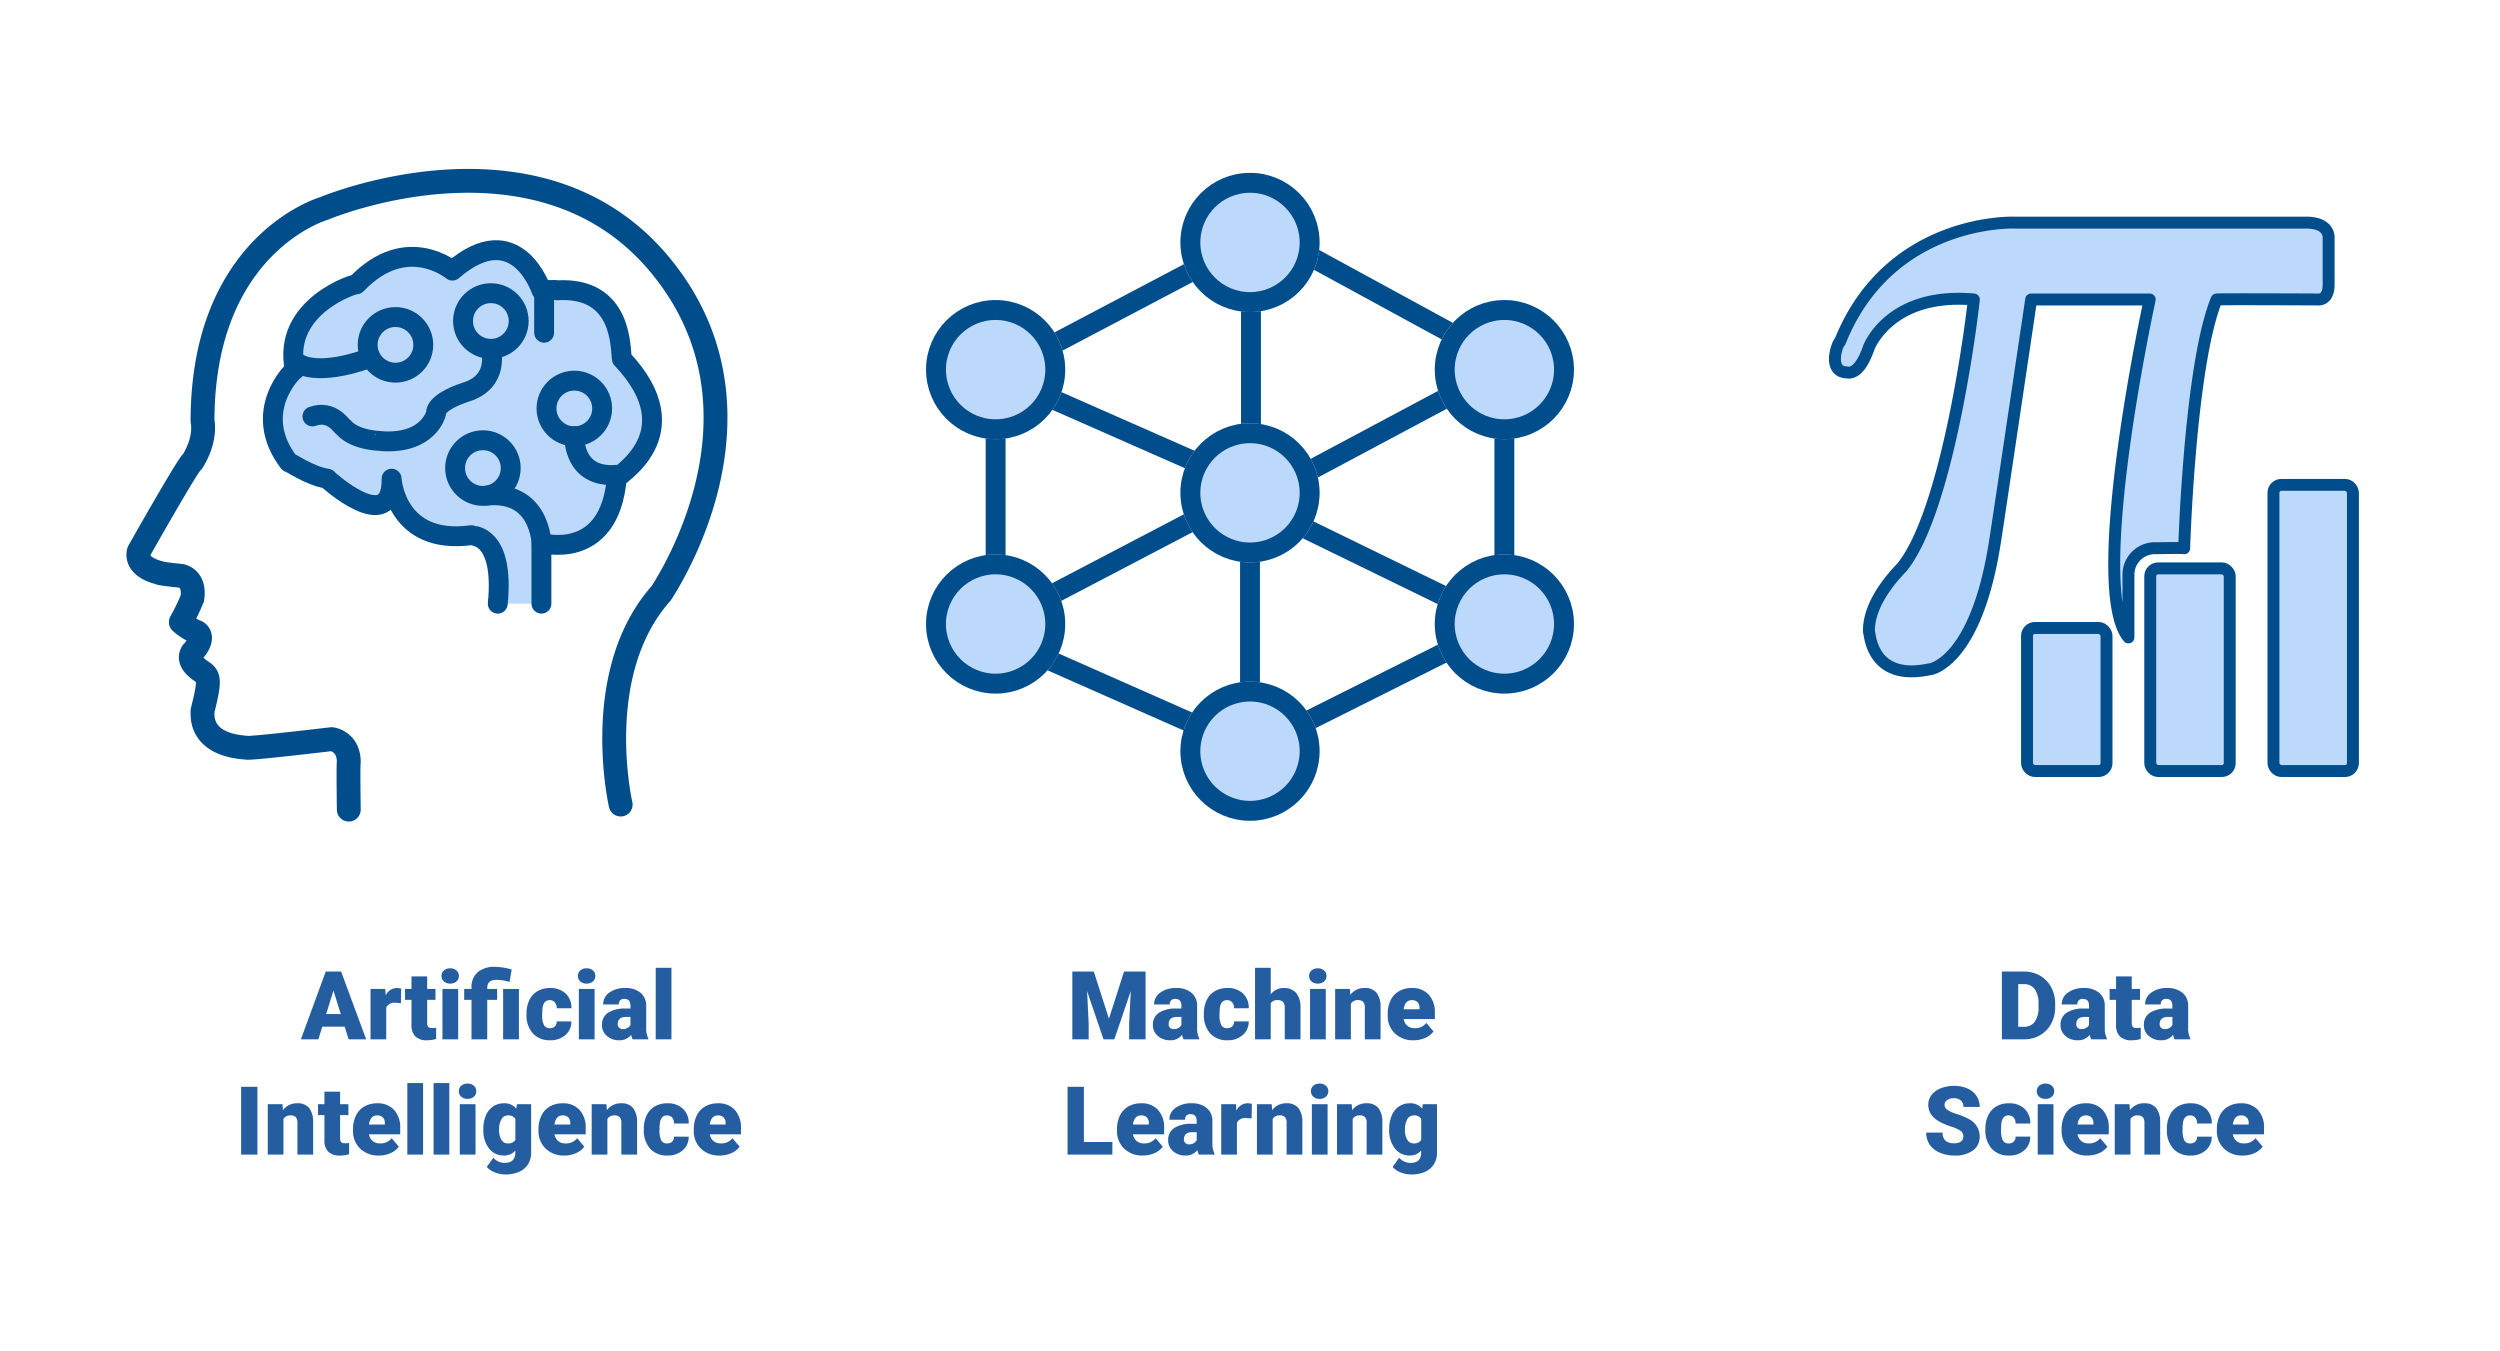 <svg xmlns="http://www.w3.org/2000/svg" width="629" height="340" viewBox="0 0 629 340">
  <g id="dt_unlock-predictive-insights" transform="translate(-974 -845)">
    <rect id="Rectangle_7438" data-name="Rectangle 7438" width="629" height="340" transform="translate(974 845)" fill="#fff"/>
    <g id="Group_25771" data-name="Group 25771" transform="translate(2 -23.733)">
      <path id="Path_38054" data-name="Path 38054" d="M9895.16-7270.842s-7.644-33.127,10.193-53.149c.363-.728,30.579-44.776,0-82.271s-84.82-14.562-84.82-14.562-30.579,8.737-30.579,53.513c0,0,1.093,4.368-2.548,10.193-.729,0-13.47,22.57-13.47,22.57s-1.364,3.668,4.933,5.326c.332.332,5.634.829,5.634.829s3.652.5,2.9,5.634a52.272,52.272,0,0,1-2.9,6.017,13.9,13.9,0,0,0,3.812,2.433c.432.021,2.492,1.492-.908,5.137.046.034-1.942,2.154,2.548,4.971,1.617,1.19,1.972,1.989,0,9.776.183.166-1.641,8.45,11.118,9.279.5.332,21.375-2.154,21.375-2.154s4.309.5,4.309,5.8c-.166.331,0,11.93,0,11.93" transform="translate(-8767 8342)" fill="none" stroke="#004d8b" stroke-linecap="round" stroke-linejoin="round" stroke-width="6"/>
      <path id="Path_38055" data-name="Path 38055" d="M1108.221,1020.615v-15.293s17.016,4.955,18.955-16.155c-.646-.431,19.387-10.986,1.293-30.157-.449-2.362.431-18.31-16.371-17.232.216-.215-3.877,0-3.877,0s-6.247-18.955-22.4-4.954c.216.215-11.416-9.909-24.125,3.446.215-.431-18.955,5.385-15.509,21.541-.432,0-11.2,10.555-1.508,23.264-.216-.431,5.169,3.447,9.692,4.093-.431-.215,16.37,15.079,16.155,0,0,.215,1.078,16.8,20.033,14.217.431.215,8.4-.216,6.678,17.232" fill="#bcd8fa" stroke="#004d8b" stroke-linecap="round" stroke-linejoin="round" stroke-width="5"/>
      <g id="Ellipse_802" data-name="Ellipse 802" transform="translate(1062 946)" fill="#bcd8fa" stroke="#004d8b" stroke-width="5">
        <circle cx="9.5" cy="9.5" r="9.5" stroke="none"/>
        <circle cx="9.5" cy="9.5" r="7" fill="none"/>
      </g>
      <g id="Ellipse_803" data-name="Ellipse 803" transform="translate(1086 940)" fill="#bcd8fa" stroke="#004d8b" stroke-width="5">
        <circle cx="9.5" cy="9.5" r="9.5" stroke="none"/>
        <circle cx="9.5" cy="9.5" r="7" fill="none"/>
      </g>
      <g id="Ellipse_804" data-name="Ellipse 804" transform="translate(1084 977)" fill="#bcd8fa" stroke="#004d8b" stroke-width="5">
        <circle cx="9.5" cy="9.5" r="9.5" stroke="none"/>
        <circle cx="9.5" cy="9.5" r="7" fill="none"/>
      </g>
      <g id="Ellipse_805" data-name="Ellipse 805" transform="translate(1107 962)" fill="#bcd8fa" stroke="#004d8b" stroke-width="5">
        <circle cx="9.5" cy="9.5" r="9.5" stroke="none"/>
        <circle cx="9.5" cy="9.5" r="7" fill="none"/>
      </g>
      <path id="Path_38056" data-name="Path 38056" d="M1095.5,956.553s2.394,8.157-6.273,10.834c-8.157,2.677-7.52,5.354-7.52,5.354s-1.785,7.647-13.384,7.01c.128-.127-6.755.127-9.941-3.569-.383,0-2.8-4.461-7.775-2.677" fill="none" stroke="#004d8b" stroke-linecap="round" stroke-linejoin="round" stroke-width="5"/>
      <path id="Path_38057" data-name="Path 38057" d="M1045.959,960.172s4.3,3.431,17.648-1.275" transform="translate(1.176)" fill="none" stroke="#004d8b" stroke-linecap="round" stroke-width="5"/>
      <path id="Path_38058" data-name="Path 38058" d="M1108.9,941.055v10.393" transform="translate(0 1)" fill="none" stroke="#004d8b" stroke-linecap="round" stroke-width="5"/>
      <path id="Path_38059" data-name="Path 38059" d="M1116.5,978.488h0c0,.023-.421,10.6,10.55,9.719" fill="none" stroke="#004d8b" stroke-linecap="round" stroke-width="5"/>
      <path id="Path_38060" data-name="Path 38060" d="M1130.243,992.379h0c0-.032.548-15.071-13.746-13.817" transform="translate(-21.875 14.843)" fill="none" stroke="#004d8b" stroke-linecap="round" stroke-width="5"/>
    </g>
    <g id="Group_25772" data-name="Group 25772" transform="translate(0 -26.5)">
      <path id="Path_38061" data-name="Path 38061" d="M1224.5,1028.5l64.243-33.62V931.9L1224.5,965.757v65.89l64.243,28.4,62.979-31.542-62.979-30.708,64.8-34.583-64.8-35.312" fill="none" stroke="#004d8b" stroke-linecap="round" stroke-linejoin="round" stroke-width="5"/>
      <path id="Path_38062" data-name="Path 38062" d="M1288.5,1060.5V993.789l-65.284-28.759" fill="none" stroke="#004d8b" stroke-linecap="round" stroke-linejoin="round" stroke-width="5"/>
      <path id="Path_38063" data-name="Path 38063" d="M1352.5,964.5v63.872" fill="none" stroke="#004d8b" stroke-linecap="round" stroke-width="5"/>
      <g id="Ellipse_806" data-name="Ellipse 806" transform="translate(1271 915)" fill="#bcd8fa" stroke="#004d8b" stroke-width="5">
        <circle cx="17.5" cy="17.5" r="17.5" stroke="none"/>
        <circle cx="17.5" cy="17.5" r="15" fill="none"/>
      </g>
      <g id="Ellipse_812" data-name="Ellipse 812" transform="translate(1271 1043)" fill="#bcd8fa" stroke="#004d8b" stroke-width="5">
        <circle cx="17.5" cy="17.5" r="17.5" stroke="none"/>
        <circle cx="17.5" cy="17.5" r="15" fill="none"/>
      </g>
      <g id="Ellipse_807" data-name="Ellipse 807" transform="translate(1271 978)" fill="#bcd8fa" stroke="#004d8b" stroke-width="5">
        <circle cx="17.5" cy="17.5" r="17.5" stroke="none"/>
        <circle cx="17.5" cy="17.5" r="15" fill="none"/>
      </g>
      <g id="Ellipse_808" data-name="Ellipse 808" transform="translate(1335 947)" fill="#bcd8fa" stroke="#004d8b" stroke-width="5">
        <circle cx="17.5" cy="17.5" r="17.5" stroke="none"/>
        <circle cx="17.5" cy="17.5" r="15" fill="none"/>
      </g>
      <g id="Ellipse_811" data-name="Ellipse 811" transform="translate(1207 947)" fill="#bcd8fa" stroke="#004d8b" stroke-width="5">
        <circle cx="17.5" cy="17.5" r="17.5" stroke="none"/>
        <circle cx="17.5" cy="17.5" r="15" fill="none"/>
      </g>
      <g id="Ellipse_809" data-name="Ellipse 809" transform="translate(1335 1011)" fill="#bcd8fa" stroke="#004d8b" stroke-width="5">
        <circle cx="17.5" cy="17.5" r="17.5" stroke="none"/>
        <circle cx="17.5" cy="17.5" r="15" fill="none"/>
      </g>
      <g id="Ellipse_810" data-name="Ellipse 810" transform="translate(1207 1011)" fill="#bcd8fa" stroke="#004d8b" stroke-width="5">
        <circle cx="17.5" cy="17.5" r="17.5" stroke="none"/>
        <circle cx="17.5" cy="17.5" r="15" fill="none"/>
      </g>
    </g>
    <g id="Group_25773" data-name="Group 25773" transform="translate(0 -42.5)">
      <path id="Path_38064" data-name="Path 38064" d="M1559.885,951.593V939.829s.331-3.811-5.634-3.811h-73.569s-31.317-1.16-43.744,29.991c-.331-.332-3.388,7.189,1.417,7.68.1-.2,3.137,1.765,5.883-6.373.1-.1,5.3-13.824,26.375-11.961.1-.1-5.832,51.86-17.9,67.154,0,.215-8.758,8.181-8.479,16.466.278-.127.151,12.619,15.191,9.432,0,.127,11.854-1.4,16.569-32.5,0,.382,9.05-60.55,9.05-60.55h29.825s-15.806,72.4-5.354,85.022V1024.7a6.657,6.657,0,0,1,7.011-6.755c7.138-.137,7.01,0,7.01,0s1.4-46.027,8.158-62.589c0-.121,25.491,0,25.491,0S1559.9,955.728,1559.885,951.593Z" transform="translate(0 7.494)" fill="#bcd8fa" stroke="#004d8b" stroke-linecap="round" stroke-linejoin="round" stroke-width="3"/>
      <rect id="Rectangle_8015" data-name="Rectangle 8015" width="20" height="72" rx="2" transform="translate(1546 1009.494)" fill="#bcd8fa" stroke="#004d8b" stroke-linecap="round" stroke-linejoin="round" stroke-width="3"/>
      <rect id="Rectangle_8016" data-name="Rectangle 8016" width="20" height="51" rx="2" transform="translate(1515 1030.494)" fill="#bcd8fa" stroke="#004d8b" stroke-linecap="round" stroke-linejoin="round" stroke-width="3"/>
      <rect id="Rectangle_8017" data-name="Rectangle 8017" width="20" height="36" rx="2" transform="translate(1484 1045.494)" fill="#bcd8fa" stroke="#004d8b" stroke-linecap="round" stroke-linejoin="round" stroke-width="3"/>
    </g>
    <path id="Path_38093" data-name="Path 38093" d="M-36.281-3.187h-5.637L-42.9,0H-47.3l6.258-17.062h3.867L-30.867,0h-4.418Zm-4.652-3.176h3.668l-1.84-5.918Zm18.8-2.742-1.3-.094a2.336,2.336,0,0,0-2.391,1.172V0h-3.949V-12.68h3.7l.129,1.629a3.058,3.058,0,0,1,2.777-1.863,3.851,3.851,0,0,1,1.1.141Zm6.609-6.727v3.152h2.086v2.742h-2.086v5.8a1.481,1.481,0,0,0,.258,1,1.383,1.383,0,0,0,1.02.281,5.793,5.793,0,0,0,.984-.07V-.105a7.288,7.288,0,0,1-2.227.34A4.137,4.137,0,0,1-18.5-.727a3.939,3.939,0,0,1-.973-2.918V-9.937h-1.617V-12.68h1.617v-3.152ZM-7.723,0h-3.961V-12.68h3.961Zm-4.2-15.949a1.763,1.763,0,0,1,.609-1.383,2.3,2.3,0,0,1,1.582-.539,2.3,2.3,0,0,1,1.582.539,1.763,1.763,0,0,1,.609,1.383,1.763,1.763,0,0,1-.609,1.383,2.3,2.3,0,0,1-1.582.539,2.3,2.3,0,0,1-1.582-.539A1.763,1.763,0,0,1-11.918-15.949ZM-4.371,0V-9.937h-1.84V-12.68h1.84V-13.1A4.841,4.841,0,0,1-2.707-16.98a6.649,6.649,0,0,1,4.324-1.266,15.345,15.345,0,0,1,4.125.68L5.2-14.449l-.656-.176a10.443,10.443,0,0,0-2.7-.34Q-.41-14.965-.41-12.9v.223H2.074v2.742H-.41V0ZM7.559,0H3.586V-12.68H7.559Zm7.77-2.812a1.756,1.756,0,0,0,1.289-.451,1.654,1.654,0,0,0,.445-1.26h3.7A4.384,4.384,0,0,1,19.271-1.1,5.558,5.558,0,0,1,15.422.234,5.627,5.627,0,0,1,11.063-1.5,6.834,6.834,0,0,1,9.469-6.3v-.164a7.723,7.723,0,0,1,.709-3.393,5.162,5.162,0,0,1,2.045-2.262,6.1,6.1,0,0,1,3.164-.791,5.488,5.488,0,0,1,3.926,1.371,4.863,4.863,0,0,1,1.453,3.715h-3.7a2.168,2.168,0,0,0-.48-1.512,1.658,1.658,0,0,0-1.289-.527q-1.535,0-1.793,1.957A13.809,13.809,0,0,0,13.418-6.2a5.424,5.424,0,0,0,.457,2.648A1.582,1.582,0,0,0,15.328-2.812ZM26.6,0H22.641V-12.68H26.6Zm-4.2-15.949a1.763,1.763,0,0,1,.609-1.383,2.3,2.3,0,0,1,1.582-.539,2.3,2.3,0,0,1,1.582.539,1.763,1.763,0,0,1,.609,1.383,1.763,1.763,0,0,1-.609,1.383,2.3,2.3,0,0,1-1.582.539,2.3,2.3,0,0,1-1.582-.539A1.763,1.763,0,0,1,22.406-15.949ZM36.176,0A4.459,4.459,0,0,1,35.8-1.137,3.672,3.672,0,0,1,32.754.234,4.5,4.5,0,0,1,29.707-.85a3.45,3.45,0,0,1-1.254-2.725,3.546,3.546,0,0,1,1.523-3.117,7.761,7.761,0,0,1,4.43-1.055h1.219v-.671q0-1.755-1.512-1.755a1.236,1.236,0,0,0-1.406,1.39H28.758a3.54,3.54,0,0,1,1.564-2.985,6.575,6.575,0,0,1,3.99-1.147,5.764,5.764,0,0,1,3.832,1.184,4.115,4.115,0,0,1,1.441,3.246v5.613A5.748,5.748,0,0,0,40.125-.2V0ZM33.7-2.578a2.2,2.2,0,0,0,1.225-.316,1.983,1.983,0,0,0,.7-.715V-5.637H34.477q-2.062,0-2.062,1.852a1.131,1.131,0,0,0,.363.873A1.315,1.315,0,0,0,33.7-2.578ZM45.938,0H41.977V-18h3.961ZM-58.236,29h-4.1V11.938h4.1Zm6.3-12.68.129,1.488a4.3,4.3,0,0,1,3.621-1.723,3.618,3.618,0,0,1,2.959,1.184,5.635,5.635,0,0,1,1.014,3.563V29H-48.17V21a2.14,2.14,0,0,0-.387-1.412,1.789,1.789,0,0,0-1.406-.451,1.883,1.883,0,0,0-1.723.914V29h-3.949V16.32Zm14.508-3.152V16.32h2.086v2.742h-2.086v5.8a1.481,1.481,0,0,0,.258,1,1.383,1.383,0,0,0,1.02.281,5.793,5.793,0,0,0,.984-.07v2.824a7.288,7.288,0,0,1-2.227.34,4.137,4.137,0,0,1-3.012-.961,3.939,3.939,0,0,1-.973-2.918V19.063H-42.99V16.32h1.617V13.168Zm9.773,16.066a6.518,6.518,0,0,1-4.723-1.74,6.009,6.009,0,0,1-1.8-4.529v-.328a7.787,7.787,0,0,1,.721-3.434,5.274,5.274,0,0,1,2.1-2.3,6.35,6.35,0,0,1,3.281-.814,5.489,5.489,0,0,1,4.219,1.658,6.516,6.516,0,0,1,1.547,4.623V23.9h-7.852a2.846,2.846,0,0,0,.926,1.676,2.755,2.755,0,0,0,1.852.609,3.549,3.549,0,0,0,2.93-1.312l1.8,2.133a5.045,5.045,0,0,1-2.092,1.623A7.069,7.069,0,0,1-27.65,29.234Zm-.445-10.1q-1.734,0-2.062,2.3h3.984v-.3a1.956,1.956,0,0,0-.48-1.471A1.912,1.912,0,0,0-28.1,19.133ZM-16.553,29h-3.961V11h3.961Zm6.6,0h-3.961V11h3.961Zm6.6,0H-7.318V16.32h3.961Zm-4.2-15.949a1.763,1.763,0,0,1,.609-1.383,2.3,2.3,0,0,1,1.582-.539,2.3,2.3,0,0,1,1.582.539,1.763,1.763,0,0,1,.609,1.383,1.763,1.763,0,0,1-.609,1.383,2.3,2.3,0,0,1-1.582.539,2.3,2.3,0,0,1-1.582-.539A1.763,1.763,0,0,1-7.553,13.051Zm6.164,9.516a8.561,8.561,0,0,1,.633-3.4,5.094,5.094,0,0,1,1.816-2.279,4.788,4.788,0,0,1,2.754-.8,3.807,3.807,0,0,1,3.094,1.336l.141-1.1h3.586v12.2a5.346,5.346,0,0,1-.779,2.912A5,5,0,0,1,7.6,33.33a8.292,8.292,0,0,1-3.422.662,7.153,7.153,0,0,1-2.7-.527,4.876,4.876,0,0,1-2-1.371l1.652-2.32a3.621,3.621,0,0,0,2.906,1.3q2.625,0,2.625-2.7v-.4a3.708,3.708,0,0,1-2.871,1.254,4.583,4.583,0,0,1-3.75-1.775,7.356,7.356,0,0,1-1.43-4.752Zm3.961.246a4.511,4.511,0,0,0,.586,2.467,1.849,1.849,0,0,0,1.641.908,2.1,2.1,0,0,0,1.863-.855V20a2.045,2.045,0,0,0-1.84-.867,1.861,1.861,0,0,0-1.652.943A5.144,5.144,0,0,0,2.572,22.813Zm16.441,6.422a6.518,6.518,0,0,1-4.723-1.74,6.009,6.009,0,0,1-1.8-4.529v-.328a7.787,7.787,0,0,1,.721-3.434,5.274,5.274,0,0,1,2.1-2.3,6.35,6.35,0,0,1,3.281-.814,5.489,5.489,0,0,1,4.219,1.658,6.516,6.516,0,0,1,1.547,4.623V23.9H16.506a2.846,2.846,0,0,0,.926,1.676,2.755,2.755,0,0,0,1.852.609,3.549,3.549,0,0,0,2.93-1.312l1.8,2.133a5.045,5.045,0,0,1-2.092,1.623A7.069,7.069,0,0,1,19.014,29.234Zm-.445-10.1q-1.734,0-2.062,2.3H20.49v-.3a1.956,1.956,0,0,0-.48-1.471A1.912,1.912,0,0,0,18.568,19.133Zm11-2.812.129,1.488a4.3,4.3,0,0,1,3.621-1.723,3.618,3.618,0,0,1,2.959,1.184,5.635,5.635,0,0,1,1.014,3.563V29H33.334V21a2.14,2.14,0,0,0-.387-1.412,1.789,1.789,0,0,0-1.406-.451,1.883,1.883,0,0,0-1.723.914V29H25.869V16.32Zm15.27,9.867a1.756,1.756,0,0,0,1.289-.451,1.654,1.654,0,0,0,.445-1.26h3.7A4.384,4.384,0,0,1,48.785,27.9a5.558,5.558,0,0,1-3.85,1.336A5.627,5.627,0,0,1,40.576,27.5a6.834,6.834,0,0,1-1.594-4.8v-.164a7.723,7.723,0,0,1,.709-3.393,5.162,5.162,0,0,1,2.045-2.262,6.1,6.1,0,0,1,3.164-.791,5.488,5.488,0,0,1,3.926,1.371,4.863,4.863,0,0,1,1.453,3.715h-3.7a2.168,2.168,0,0,0-.48-1.512,1.658,1.658,0,0,0-1.289-.527q-1.535,0-1.793,1.957a13.809,13.809,0,0,0-.082,1.711,5.424,5.424,0,0,0,.457,2.648A1.582,1.582,0,0,0,44.842,26.188Zm13.242,3.047a6.518,6.518,0,0,1-4.723-1.74,6.009,6.009,0,0,1-1.8-4.529v-.328a7.787,7.787,0,0,1,.721-3.434,5.274,5.274,0,0,1,2.1-2.3,6.35,6.35,0,0,1,3.281-.814,5.489,5.489,0,0,1,4.219,1.658,6.516,6.516,0,0,1,1.547,4.623V23.9H55.576a2.846,2.846,0,0,0,.926,1.676,2.755,2.755,0,0,0,1.852.609,3.549,3.549,0,0,0,2.93-1.312l1.8,2.133A5.045,5.045,0,0,1,61,28.631,7.069,7.069,0,0,1,58.084,29.234Zm-.445-10.1q-1.734,0-2.062,2.3h3.984v-.3a1.956,1.956,0,0,0-.48-1.471A1.912,1.912,0,0,0,57.639,19.133Z" transform="translate(1097 1106.5)" fill="#255da1"/>
    <path id="Path_38092" data-name="Path 38092" d="M-39.8-17.062l3.809,11.871,3.8-11.871h5.414V0h-4.125V-3.984l.4-8.156L-34.635,0h-2.719L-41.49-12.152l.4,8.168V0h-4.113V-17.062ZM-17.209,0a4.459,4.459,0,0,1-.375-1.137A3.672,3.672,0,0,1-20.631.234,4.5,4.5,0,0,1-23.678-.85a3.45,3.45,0,0,1-1.254-2.725,3.546,3.546,0,0,1,1.523-3.117,7.761,7.761,0,0,1,4.43-1.055h1.219v-.671q0-1.755-1.512-1.755a1.236,1.236,0,0,0-1.406,1.39h-3.949a3.54,3.54,0,0,1,1.564-2.985,6.575,6.575,0,0,1,3.99-1.147A5.764,5.764,0,0,1-15.24-11.73,4.115,4.115,0,0,1-13.8-8.484v5.613A5.748,5.748,0,0,0-13.26-.2V0Zm-2.473-2.578a2.2,2.2,0,0,0,1.225-.316,1.983,1.983,0,0,0,.7-.715V-5.637h-1.148q-2.062,0-2.062,1.852a1.131,1.131,0,0,0,.363.873A1.315,1.315,0,0,0-19.682-2.578Zm13.43-.234a1.756,1.756,0,0,0,1.289-.451,1.654,1.654,0,0,0,.445-1.26h3.7A4.384,4.384,0,0,1-2.309-1.1,5.558,5.558,0,0,1-6.158.234,5.627,5.627,0,0,1-10.518-1.5a6.834,6.834,0,0,1-1.594-4.8v-.164A7.723,7.723,0,0,1-11.4-9.861a5.162,5.162,0,0,1,2.045-2.262,6.1,6.1,0,0,1,3.164-.791,5.488,5.488,0,0,1,3.926,1.371A4.863,4.863,0,0,1-.814-7.828h-3.7A2.168,2.168,0,0,0-5-9.34a1.658,1.658,0,0,0-1.289-.527q-1.535,0-1.793,1.957A13.809,13.809,0,0,0-8.162-6.2a5.424,5.424,0,0,0,.457,2.648A1.582,1.582,0,0,0-6.252-2.812ZM4.717-11.32a3.952,3.952,0,0,1,3.234-1.594,3.941,3.941,0,0,1,3.164,1.242A5.582,5.582,0,0,1,12.205-8V0H8.244V-7.91a2.232,2.232,0,0,0-.41-1.482,1.762,1.762,0,0,0-1.395-.475,1.9,1.9,0,0,0-1.723.773V0H.768V-18H4.717ZM18.568,0H14.607V-12.68h3.961Zm-4.2-15.949a1.763,1.763,0,0,1,.609-1.383,2.3,2.3,0,0,1,1.582-.539,2.3,2.3,0,0,1,1.582.539,1.763,1.763,0,0,1,.609,1.383,1.763,1.763,0,0,1-.609,1.383,2.3,2.3,0,0,1-1.582.539,2.3,2.3,0,0,1-1.582-.539A1.763,1.763,0,0,1,14.373-15.949Zm10.254,3.27.129,1.488a4.3,4.3,0,0,1,3.621-1.723,3.618,3.618,0,0,1,2.959,1.184A5.635,5.635,0,0,1,32.35-8.168V0H28.389V-8A2.14,2.14,0,0,0,28-9.416,1.789,1.789,0,0,0,26.6-9.867a1.883,1.883,0,0,0-1.723.914V0H20.924V-12.68ZM40.67.234a6.518,6.518,0,0,1-4.723-1.74,6.009,6.009,0,0,1-1.8-4.529v-.328A7.787,7.787,0,0,1,34.863-9.8a5.274,5.274,0,0,1,2.1-2.3,6.35,6.35,0,0,1,3.281-.814,5.489,5.489,0,0,1,4.219,1.658,6.516,6.516,0,0,1,1.547,4.623V-5.1H38.162a2.846,2.846,0,0,0,.926,1.676,2.755,2.755,0,0,0,1.852.609,3.549,3.549,0,0,0,2.93-1.312l1.8,2.133A5.045,5.045,0,0,1,43.582-.369,7.069,7.069,0,0,1,40.67.234Zm-.445-10.1q-1.734,0-2.062,2.3h3.984v-.3a1.956,1.956,0,0,0-.48-1.471A1.912,1.912,0,0,0,40.225-9.867Zm-82.512,35.7h7.16V29H-46.4V11.938h4.113Zm14.848,3.4a6.518,6.518,0,0,1-4.723-1.74,6.009,6.009,0,0,1-1.8-4.529v-.328a7.787,7.787,0,0,1,.721-3.434,5.274,5.274,0,0,1,2.1-2.3,6.35,6.35,0,0,1,3.281-.814,5.489,5.489,0,0,1,4.219,1.658A6.516,6.516,0,0,1-22.1,22.367V23.9h-7.852a2.846,2.846,0,0,0,.926,1.676,2.755,2.755,0,0,0,1.852.609,3.549,3.549,0,0,0,2.93-1.312l1.8,2.133a5.045,5.045,0,0,1-2.092,1.623A7.069,7.069,0,0,1-27.439,29.234Zm-.445-10.1q-1.734,0-2.062,2.3h3.984v-.3a1.956,1.956,0,0,0-.48-1.471A1.912,1.912,0,0,0-27.885,19.133ZM-13.365,29a4.459,4.459,0,0,1-.375-1.137,3.672,3.672,0,0,1-3.047,1.371,4.5,4.5,0,0,1-3.047-1.084,3.45,3.45,0,0,1-1.254-2.725,3.546,3.546,0,0,1,1.523-3.117,7.761,7.761,0,0,1,4.43-1.055h1.219v-.671q0-1.755-1.512-1.755a1.236,1.236,0,0,0-1.406,1.39h-3.949a3.54,3.54,0,0,1,1.564-2.985,6.575,6.575,0,0,1,3.99-1.147A5.764,5.764,0,0,1-11.4,17.27a4.115,4.115,0,0,1,1.441,3.246v5.613A5.748,5.748,0,0,0-9.416,28.8V29Zm-2.473-2.578a2.2,2.2,0,0,0,1.225-.316,1.983,1.983,0,0,0,.7-.715V23.363h-1.148q-2.062,0-2.062,1.852a1.131,1.131,0,0,0,.363.873A1.315,1.315,0,0,0-15.838,26.422ZM-.1,19.895-1.4,19.8a2.336,2.336,0,0,0-2.391,1.172V29H-7.74V16.32h3.7l.129,1.629a3.058,3.058,0,0,1,2.777-1.863,3.851,3.851,0,0,1,1.1.141ZM4.951,16.32l.129,1.488A4.3,4.3,0,0,1,8.7,16.086,3.618,3.618,0,0,1,11.66,17.27a5.635,5.635,0,0,1,1.014,3.563V29H8.713V21a2.14,2.14,0,0,0-.387-1.412,1.789,1.789,0,0,0-1.406-.451,1.883,1.883,0,0,0-1.723.914V29H1.248V16.32ZM19.025,29H15.064V16.32h3.961Zm-4.2-15.949a1.763,1.763,0,0,1,.609-1.383,2.3,2.3,0,0,1,1.582-.539,2.3,2.3,0,0,1,1.582.539,1.874,1.874,0,0,1,0,2.766,2.3,2.3,0,0,1-1.582.539,2.3,2.3,0,0,1-1.582-.539A1.763,1.763,0,0,1,14.83,13.051Zm10.254,3.27.129,1.488a4.3,4.3,0,0,1,3.621-1.723,3.618,3.618,0,0,1,2.959,1.184,5.635,5.635,0,0,1,1.014,3.563V29H28.846V21a2.14,2.14,0,0,0-.387-1.412,1.789,1.789,0,0,0-1.406-.451,1.883,1.883,0,0,0-1.723.914V29H21.381V16.32Zm9.445,6.246a8.561,8.561,0,0,1,.633-3.4,5.094,5.094,0,0,1,1.816-2.279,4.788,4.788,0,0,1,2.754-.8,3.807,3.807,0,0,1,3.094,1.336l.141-1.1h3.586v12.2a5.346,5.346,0,0,1-.779,2.912,5,5,0,0,1-2.256,1.9,8.292,8.292,0,0,1-3.422.662,7.153,7.153,0,0,1-2.7-.527,4.876,4.876,0,0,1-2-1.371l1.652-2.32a3.621,3.621,0,0,0,2.906,1.3q2.625,0,2.625-2.7v-.4a3.708,3.708,0,0,1-2.871,1.254,4.583,4.583,0,0,1-3.75-1.775,7.356,7.356,0,0,1-1.43-4.752Zm3.961.246a4.511,4.511,0,0,0,.586,2.467,1.849,1.849,0,0,0,1.641.908,2.1,2.1,0,0,0,1.863-.855V20a2.045,2.045,0,0,0-1.84-.867,1.861,1.861,0,0,0-1.652.943A5.144,5.144,0,0,0,38.49,22.813Z" transform="translate(1289 1106.5)" fill="#255da1"/>
    <path id="Path_38091" data-name="Path 38091" d="M-23.326,0V-17.062h5.5a8.085,8.085,0,0,1,4.066,1.025,7.208,7.208,0,0,1,2.818,2.895A8.739,8.739,0,0,1-9.92-8.953v.785a8.79,8.79,0,0,1-.99,4.2A7.239,7.239,0,0,1-13.7-1.061,7.907,7.907,0,0,1-17.713,0Zm4.113-13.887V-3.164h1.43a3.2,3.2,0,0,0,2.719-1.26,6.173,6.173,0,0,0,.949-3.744v-.738a6.123,6.123,0,0,0-.949-3.727,3.256,3.256,0,0,0-2.766-1.254ZM-.85,0a4.459,4.459,0,0,1-.375-1.137A3.672,3.672,0,0,1-4.271.234,4.5,4.5,0,0,1-7.318-.85,3.45,3.45,0,0,1-8.572-3.574,3.546,3.546,0,0,1-7.049-6.691a7.761,7.761,0,0,1,4.43-1.055H-1.4v-.671q0-1.755-1.512-1.755a1.236,1.236,0,0,0-1.406,1.39H-8.268A3.54,3.54,0,0,1-6.7-11.767a6.575,6.575,0,0,1,3.99-1.147A5.764,5.764,0,0,1,1.119-11.73,4.115,4.115,0,0,1,2.561-8.484v5.613A5.748,5.748,0,0,0,3.1-.2V0ZM-3.322-2.578A2.2,2.2,0,0,0-2.1-2.895a1.983,1.983,0,0,0,.7-.715V-5.637H-2.549q-2.062,0-2.062,1.852a1.131,1.131,0,0,0,.363.873A1.315,1.315,0,0,0-3.322-2.578ZM9.346-15.832v3.152h2.086v2.742H9.346v5.8a1.481,1.481,0,0,0,.258,1,1.383,1.383,0,0,0,1.02.281,5.793,5.793,0,0,0,.984-.07V-.105a7.288,7.288,0,0,1-2.227.34A4.137,4.137,0,0,1,6.369-.727,3.939,3.939,0,0,1,5.4-3.645V-9.937H3.779V-12.68H5.4v-3.152ZM20.127,0a4.459,4.459,0,0,1-.375-1.137A3.672,3.672,0,0,1,16.705.234,4.5,4.5,0,0,1,13.658-.85,3.45,3.45,0,0,1,12.4-3.574a3.546,3.546,0,0,1,1.523-3.117,7.761,7.761,0,0,1,4.43-1.055h1.219v-.671q0-1.755-1.512-1.755a1.236,1.236,0,0,0-1.406,1.39H12.709a3.54,3.54,0,0,1,1.564-2.985,6.575,6.575,0,0,1,3.99-1.147A5.764,5.764,0,0,1,22.1-11.73a4.115,4.115,0,0,1,1.441,3.246v5.613A5.748,5.748,0,0,0,24.076-.2V0ZM17.654-2.578a2.2,2.2,0,0,0,1.225-.316,1.983,1.983,0,0,0,.7-.715V-5.637H18.428q-2.062,0-2.062,1.852a1.131,1.131,0,0,0,.363.873A1.315,1.315,0,0,0,17.654-2.578ZM-33.023,24.465a1.69,1.69,0,0,0-.639-1.406,7.938,7.938,0,0,0-2.244-1.043,21.53,21.53,0,0,1-2.625-1.043q-3.316-1.629-3.316-4.477a4.014,4.014,0,0,1,.826-2.5,5.344,5.344,0,0,1,2.338-1.687,9.1,9.1,0,0,1,3.4-.6,7.958,7.958,0,0,1,3.3.656,5.223,5.223,0,0,1,2.268,1.869A4.881,4.881,0,0,1-28.91,17h-4.1a2.063,2.063,0,0,0-.639-1.617,2.489,2.489,0,0,0-1.729-.574,2.807,2.807,0,0,0-1.74.486,1.492,1.492,0,0,0-.639,1.236,1.5,1.5,0,0,0,.7,1.189,8.867,8.867,0,0,0,2.473,1.1,15.147,15.147,0,0,1,2.906,1.225,4.884,4.884,0,0,1,2.766,4.395A4.166,4.166,0,0,1-30.6,27.957a7.506,7.506,0,0,1-4.629,1.277,9.184,9.184,0,0,1-3.756-.744,5.663,5.663,0,0,1-2.531-2.039,5.313,5.313,0,0,1-.85-2.982h4.125a2.617,2.617,0,0,0,.709,2.021,3.351,3.351,0,0,0,2.3.65,2.647,2.647,0,0,0,1.611-.439A1.45,1.45,0,0,0-33.023,24.465Zm11.4,1.723a1.756,1.756,0,0,0,1.289-.451,1.654,1.654,0,0,0,.445-1.26h3.7A4.384,4.384,0,0,1-17.678,27.9a5.558,5.558,0,0,1-3.85,1.336A5.627,5.627,0,0,1-25.887,27.5a6.834,6.834,0,0,1-1.594-4.8v-.164a7.723,7.723,0,0,1,.709-3.393,5.162,5.162,0,0,1,2.045-2.262,6.1,6.1,0,0,1,3.164-.791,5.488,5.488,0,0,1,3.926,1.371,4.863,4.863,0,0,1,1.453,3.715h-3.7a2.168,2.168,0,0,0-.48-1.512,1.658,1.658,0,0,0-1.289-.527q-1.535,0-1.793,1.957a13.809,13.809,0,0,0-.082,1.711,5.424,5.424,0,0,0,.457,2.648A1.582,1.582,0,0,0-21.621,26.188ZM-10.348,29h-3.961V16.32h3.961Zm-4.2-15.949a1.763,1.763,0,0,1,.609-1.383,2.3,2.3,0,0,1,1.582-.539,2.3,2.3,0,0,1,1.582.539,1.763,1.763,0,0,1,.609,1.383,1.763,1.763,0,0,1-.609,1.383,2.3,2.3,0,0,1-1.582.539,2.3,2.3,0,0,1-1.582-.539A1.763,1.763,0,0,1-14.543,13.051ZM-1.781,29.234A6.518,6.518,0,0,1-6.5,27.494a6.009,6.009,0,0,1-1.8-4.529v-.328A7.787,7.787,0,0,1-7.588,19.2a5.274,5.274,0,0,1,2.1-2.3A6.35,6.35,0,0,1-2.2,16.086a5.489,5.489,0,0,1,4.219,1.658,6.516,6.516,0,0,1,1.547,4.623V23.9H-4.289a2.846,2.846,0,0,0,.926,1.676,2.755,2.755,0,0,0,1.852.609,3.549,3.549,0,0,0,2.93-1.312l1.8,2.133a5.045,5.045,0,0,1-2.092,1.623A7.069,7.069,0,0,1-1.781,29.234Zm-.445-10.1q-1.734,0-2.062,2.3H-.3v-.3a1.956,1.956,0,0,0-.48-1.471A1.912,1.912,0,0,0-2.227,19.133Zm11-2.812.129,1.488a4.3,4.3,0,0,1,3.621-1.723,3.618,3.618,0,0,1,2.959,1.184A5.635,5.635,0,0,1,16.5,20.832V29H12.539V21a2.14,2.14,0,0,0-.387-1.412,1.789,1.789,0,0,0-1.406-.451,1.883,1.883,0,0,0-1.723.914V29H5.074V16.32Zm15.27,9.867a1.756,1.756,0,0,0,1.289-.451,1.654,1.654,0,0,0,.445-1.26h3.7A4.384,4.384,0,0,1,27.99,27.9a5.558,5.558,0,0,1-3.85,1.336A5.627,5.627,0,0,1,19.781,27.5a6.834,6.834,0,0,1-1.594-4.8v-.164a7.723,7.723,0,0,1,.709-3.393,5.162,5.162,0,0,1,2.045-2.262,6.1,6.1,0,0,1,3.164-.791,5.488,5.488,0,0,1,3.926,1.371,4.863,4.863,0,0,1,1.453,3.715h-3.7a2.168,2.168,0,0,0-.48-1.512,1.658,1.658,0,0,0-1.289-.527q-1.535,0-1.793,1.957a13.809,13.809,0,0,0-.082,1.711,5.424,5.424,0,0,0,.457,2.648A1.582,1.582,0,0,0,24.047,26.188Zm13.242,3.047a6.518,6.518,0,0,1-4.723-1.74,6.009,6.009,0,0,1-1.8-4.529v-.328a7.787,7.787,0,0,1,.721-3.434,5.274,5.274,0,0,1,2.1-2.3,6.35,6.35,0,0,1,3.281-.814,5.489,5.489,0,0,1,4.219,1.658,6.516,6.516,0,0,1,1.547,4.623V23.9H34.781a2.846,2.846,0,0,0,.926,1.676,2.755,2.755,0,0,0,1.852.609,3.549,3.549,0,0,0,2.93-1.312l1.8,2.133A5.045,5.045,0,0,1,40.2,28.631,7.069,7.069,0,0,1,37.289,29.234Zm-.445-10.1q-1.734,0-2.062,2.3h3.984v-.3a1.956,1.956,0,0,0-.48-1.471A1.912,1.912,0,0,0,36.844,19.133Z" transform="translate(1501 1106.5)" fill="#255da1"/>
  </g>
</svg>
